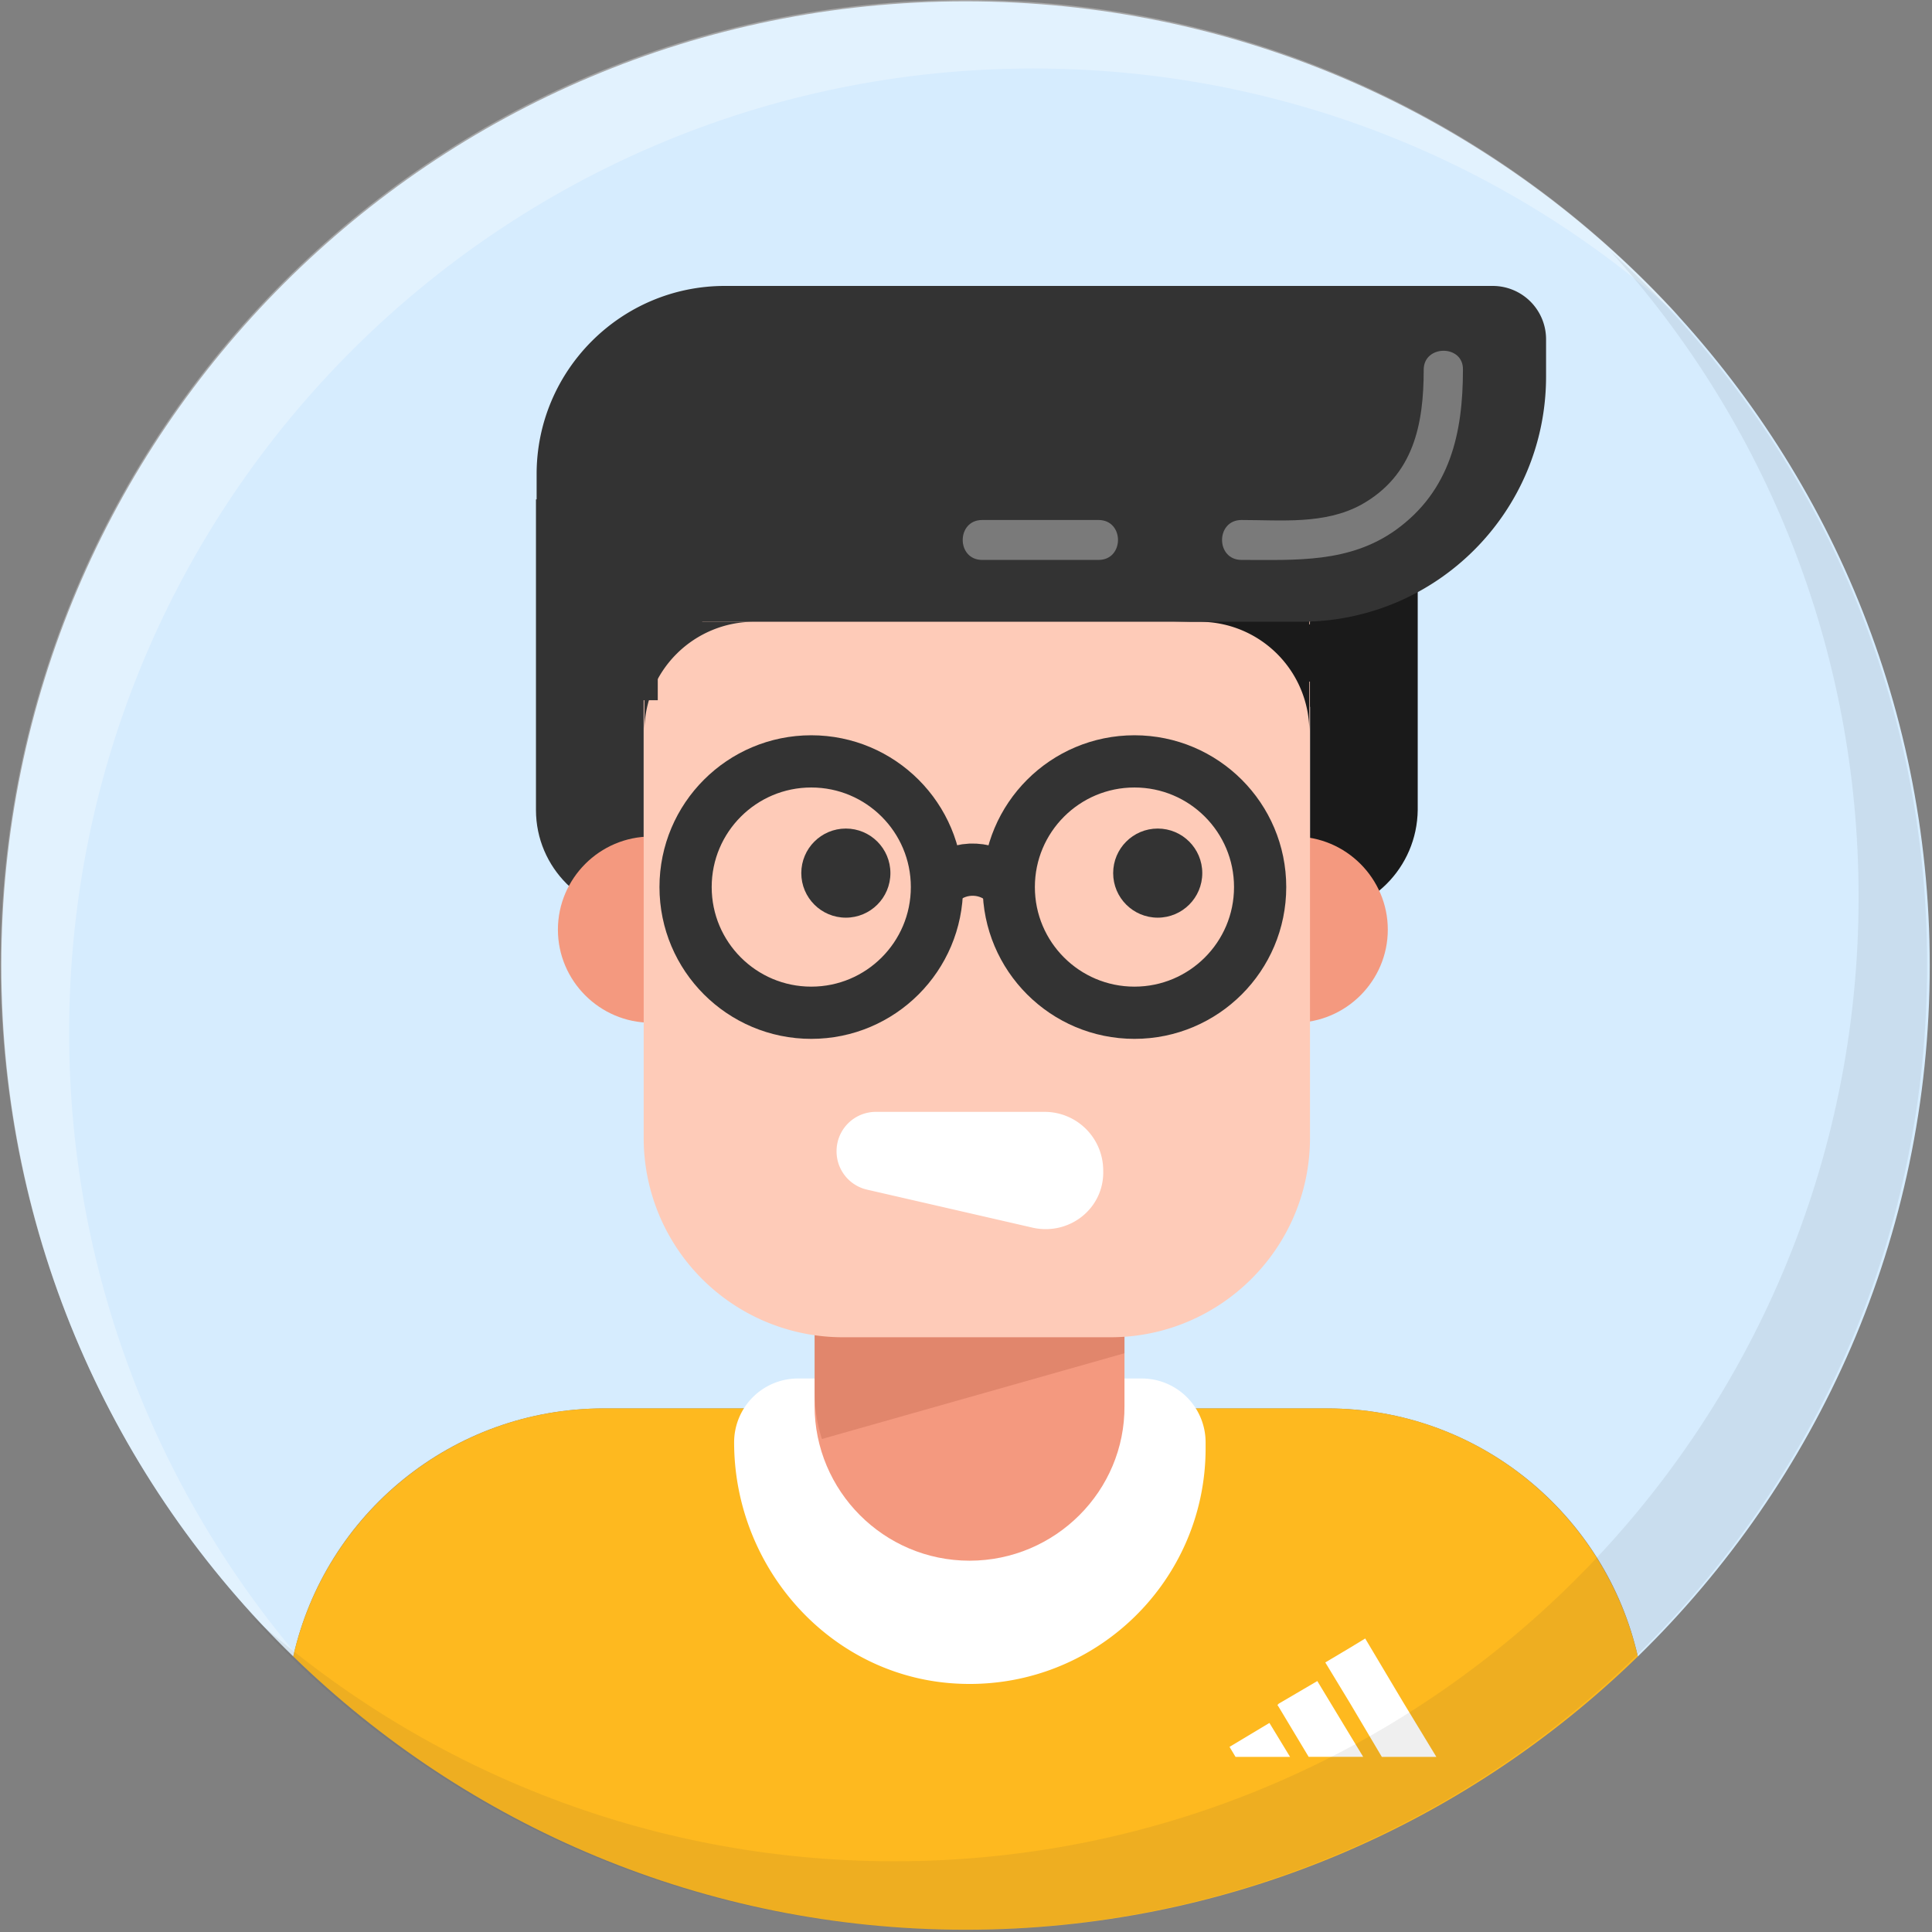<svg xmlns="http://www.w3.org/2000/svg" width="111" height="111" viewBox="0 0 111 111">
    <rect x="0" y="0" width="111" height="111" fill="#808080" stroke="none"/>
    <g fill="none" fill-rule="evenodd">
        <g>
            <path fill="#D6ECFE" fill-rule="nonzero" d="M110.87 55.474C110.87 24.87 86.077.076 55.475.076 24.87.076.076 24.871.076 55.474c0 15.587 6.419 29.647 16.772 39.695 1.834-8.176 9.131-14.25 17.842-14.25h41.567c8.71 0 16.008 6.112 17.842 14.25C104.414 85.12 110.87 71.06 110.87 55.474z"/>
            <path fill="#FFF" fill-rule="nonzero" d="M96.506 18.224C86.687 9.322 73.659 3.935 59.37 3.935c-30.603 0-55.398 24.795-55.398 55.397 0 14.289 5.425 27.317 14.289 37.136C7.068 86.343.038 71.673.038 55.398.038 24.794 24.833 0 55.435 0c16.276-.038 30.908 7.03 41.07 18.224z" opacity=".3"/>
            <path fill="#FEB91F" fill-rule="nonzero" d="M76.257 80.918H34.69c-8.71 0-16.008 6.113-17.842 14.25 9.972 9.705 23.611 15.703 38.626 15.703 15.014 0 28.653-5.998 38.625-15.702-1.872-8.138-9.131-14.25-17.842-14.25z"/>
            <path fill="#FFF" fill-rule="nonzero" d="M69.266 83.21c0 7.87-6.724 14.174-14.748 13.487-7.03-.611-12.34-6.762-12.34-13.83a3.669 3.669 0 0 1 3.668-3.668h19.752a3.669 3.669 0 0 1 3.668 3.668v.343z"/>
            <path fill="#F4997F" fill-rule="nonzero" d="M55.703 89.667c-4.929 0-8.902-4.011-8.902-8.902V73.43c0-4.928 4.012-8.902 8.902-8.902 4.928 0 8.902 4.012 8.902 8.902v7.335c.038 4.89-3.974 8.902-8.902 8.902z"/>
            <path stroke="#B7735F" stroke-linecap="round" d="M77.25 53.41c.153.306.23.612.23.994a2.095 2.095 0 0 1-2.102 2.101M35.149 53.41c-.153.306-.23.612-.23.994 0 1.146.917 2.101 2.102 2.101" opacity=".38"/>
            <path fill="#FECBB8" fill-rule="nonzero" d="M36.982 53.907h1v3.82h-1zM74.805 53.907h1v3.82h-1z"/>
            <path fill="#FFF" fill-rule="nonzero" d="M80.574 97.728l1.949 3.21H79.39l-1.834-3.095-1.413-2.33 1.413-.841.879-.535zM77.556 99.677l.764 1.26h-3.133l-1.719-2.865-.076-.114.076-.077 2.216-1.299zM73.468 99.868l.65 1.07h-3.133l-.344-.574 2.292-1.375z"/>
            <path fill="#333" fill-rule="nonzero" d="M92.494 14.403c8.902 9.819 14.289 22.847 14.289 37.136 0 30.602-24.795 55.397-55.397 55.397-14.289 0-27.317-5.425-37.136-14.289 10.125 11.194 24.795 18.224 41.07 18.224 30.603 0 55.398-24.795 55.398-55.397.038-16.276-6.991-30.946-18.224-41.07z" opacity=".08"/>
            <path fill="#721D00" fill-rule="nonzero" d="M47.221 82.676a8.96 8.96 0 0 1-.42-2.713v-7.335c0-4.929 4.012-8.902 8.902-8.902 4.928 0 8.902 4.011 8.902 8.902v5.12" opacity=".15"/>
            <path fill="#1A1A1A" fill-rule="nonzero" d="M75.455 52.532h-.191v-23.84h6.189v17.842c-.038 3.323-2.713 5.998-5.998 5.998z"/>
            <path fill="#F4997F" fill-rule="nonzero" d="M74.385 48.062c2.942 0 5.349 2.407 5.349 5.349 0 2.941-2.407 5.348-5.349 5.348"/>
            <path fill="#333" fill-rule="nonzero" d="M36.791 52.532h.191v-23.84h-6.189v17.842c0 3.323 2.713 5.998 5.998 5.998z"/>
            <path fill="#F4997F" fill-rule="nonzero" d="M37.403 48.062c-2.942 0-5.349 2.407-5.349 5.349 0 2.941 2.407 5.348 5.349 5.348"/>
            <path fill="#FECBB8" fill-rule="nonzero" d="M63.802 76.83H48.444A11.446 11.446 0 0 1 36.982 65.37V28.272h38.282v37.097c0 6.342-5.158 11.461-11.462 11.461z"/>
            <path fill="#1A1A1A" fill-rule="nonzero" d="M67.432 35.722h1.49a6.31 6.31 0 0 1 6.304 6.303v-6.494l-7.794.19z"/>
            <path fill="#333" fill-rule="nonzero" d="M74.729 35.722H31.175a.342.342 0 0 1-.344-.344V27.24c0-5.96 4.852-10.812 10.812-10.812H85.77a3.065 3.065 0 0 1 3.057 3.057v2.139c0 7.794-6.304 14.098-14.098 14.098z"/>
            <path fill="#FFF" fill-rule="nonzero" d="M56.429 32.169h6.686c1.49 0 1.49-2.293 0-2.293h-6.686c-1.49 0-1.49 2.293 0 2.293z" opacity=".35"/>
            <circle cx="66.515" cy="50.163" r="2.56" fill="#333" fill-rule="nonzero"/>
            <circle cx="48.597" cy="50.163" r="2.56" fill="#333" fill-rule="nonzero"/>
            <path fill="#333" fill-rule="nonzero" d="M44.814 35.722h-1.49a6.31 6.31 0 0 0-6.303 6.303v-6.303h7.793z"/>
            <path fill="#FFF" fill-rule="nonzero" d="M81.797 21.242c0 3.133-.573 6.075-3.591 7.756-2.102 1.146-4.585.878-6.877.878-1.49 0-1.49 2.293 0 2.293 3.132 0 6.189.19 8.863-1.72 3.133-2.254 3.859-5.578 3.859-9.207.038-1.452-2.254-1.452-2.254 0z" opacity=".35"/>
            <circle cx="46.61" cy="50.965" r="7.221" stroke="#333" stroke-width="3"/>
            <circle cx="65.178" cy="50.965" r="7.221" stroke="#333" stroke-width="3"/>
            <path stroke="#333" stroke-linecap="round" stroke-linejoin="round" stroke-width="3" d="M53.869 50.813l.191-.153c1.108-.994 2.827-.917 3.82.19"/>
            <path fill="#FFF" fill-rule="nonzero" d="M59.294 70.526L49.82 68.35a2.253 2.253 0 0 1-1.757-2.216 2.258 2.258 0 0 1 2.254-2.254h9.704a3.367 3.367 0 0 1 3.362 3.362c.076 2.177-1.948 3.782-4.088 3.285z"/>
        </g>
        <path fill="#333" fill-rule="nonzero" d="M36.791 34.27h1v5.96h-1z"/>
        <path fill="#1A1A1A" fill-rule="nonzero" d="M75.264 35.722h1v4.89h-1z"/>
        <path fill="#333" fill-rule="nonzero" d="M32.818 35.263h5.578v1h-5.578z"/>
        <path fill="#333" fill-rule="nonzero" d="M36.409 35.072h3.935v1.184h-3.935z"/>
        <path fill="#1A1A1A" fill-rule="nonzero" d="M74.691 35.874h1v3.286h-1z"/>
    </g>
</svg>
